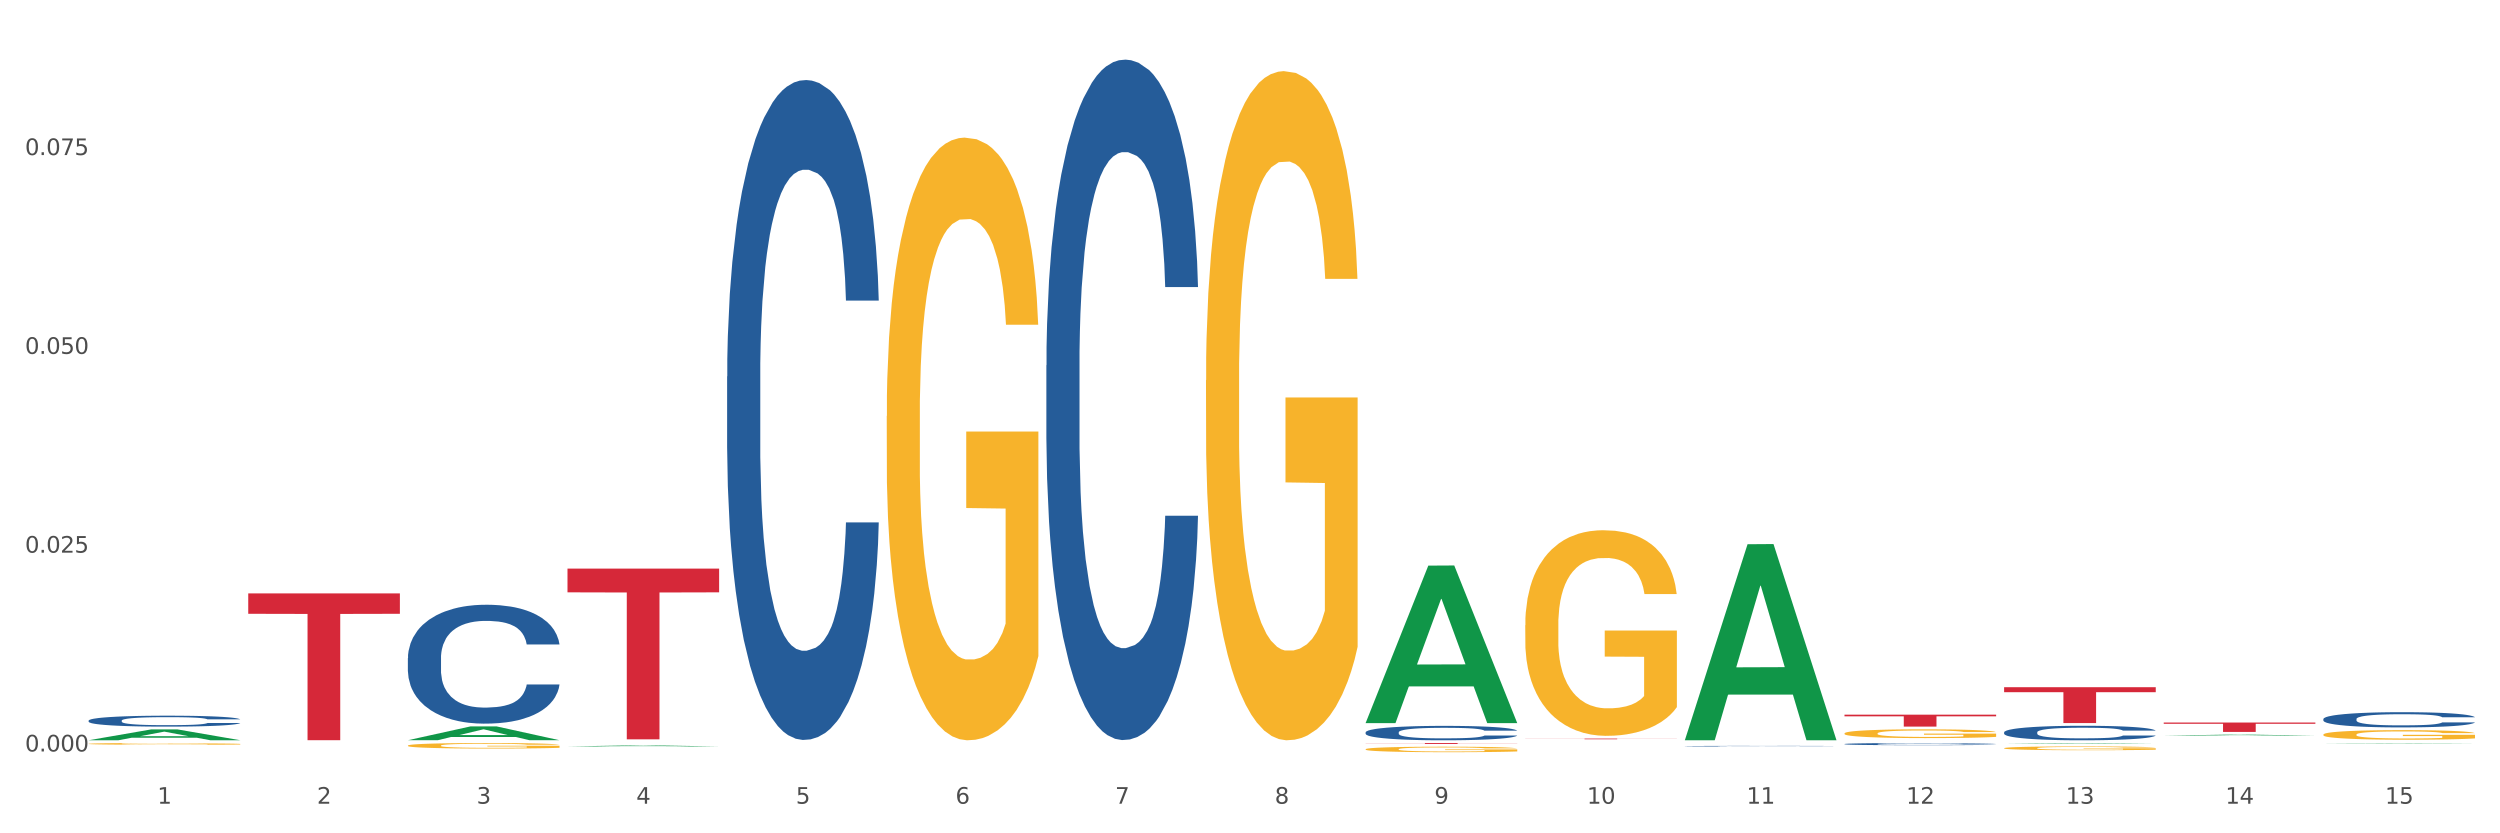 <?xml version="1.0" encoding="utf-8" standalone="no"?>
<!DOCTYPE svg PUBLIC "-//W3C//DTD SVG 1.1//EN"
  "http://www.w3.org/Graphics/SVG/1.1/DTD/svg11.dtd">
<svg xmlns:xlink="http://www.w3.org/1999/xlink" width="1080pt" height="360pt" viewBox="0 0 1080 360" xmlns="http://www.w3.org/2000/svg" version="1.1">
 <rect x="0" y="0" width="1080" height="360" fill="#333333" stroke="none"/>
 <defs>
  <style type="text/css">*{stroke-linejoin: round; stroke-linecap: butt}</style>
 </defs>
 <g id="figure_1">
  <g id="patch_1">
   <path d="M 0 360 
L 1080 360 
L 1080 0 
L 0 0 
z
" style="fill: #ffffff; stroke: #ffffff; stroke-linejoin: miter"/>
  </g>
  <g id="axes_1">
   <g id="matplotlib.axis_1">
    <g id="xtick_1">
     <g id="text_1">
      <!-- 1 -->
      <g style="fill: #4d4d4d" transform="translate(67.984 347.204) scale(0.096 -0.096)">
       <defs>
        <path id="DejaVuSans-31" d="M 794 531 
L 1825 531 
L 1825 4091 
L 703 3866 
L 703 4441 
L 1819 4666 
L 2450 4666 
L 2450 531 
L 3481 531 
L 3481 0 
L 794 0 
L 794 531 
z
" transform="scale(0.016)"/>
       </defs>
       <use xlink:href="#DejaVuSans-31"/>
      </g>
     </g>
    </g>
    <g id="xtick_2">
     <g id="text_2">
      <!-- 2 -->
      <g style="fill: #4d4d4d" transform="translate(136.942 347.204) scale(0.096 -0.096)">
       <defs>
        <path id="DejaVuSans-32" d="M 1228 531 
L 3431 531 
L 3431 0 
L 469 0 
L 469 531 
Q 828 903 1448 1529 
Q 2069 2156 2228 2338 
Q 2531 2678 2651 2914 
Q 2772 3150 2772 3378 
Q 2772 3750 2511 3984 
Q 2250 4219 1831 4219 
Q 1534 4219 1204 4116 
Q 875 4013 500 3803 
L 500 4441 
Q 881 4594 1212 4672 
Q 1544 4750 1819 4750 
Q 2544 4750 2975 4387 
Q 3406 4025 3406 3419 
Q 3406 3131 3298 2873 
Q 3191 2616 2906 2266 
Q 2828 2175 2409 1742 
Q 1991 1309 1228 531 
z
" transform="scale(0.016)"/>
       </defs>
       <use xlink:href="#DejaVuSans-32"/>
      </g>
     </g>
    </g>
    <g id="xtick_3">
     <g id="text_3">
      <!-- 3 -->
      <g style="fill: #4d4d4d" transform="translate(205.899 347.204) scale(0.096 -0.096)">
       <defs>
        <path id="DejaVuSans-33" d="M 2597 2516 
Q 3050 2419 3304 2112 
Q 3559 1806 3559 1356 
Q 3559 666 3084 287 
Q 2609 -91 1734 -91 
Q 1441 -91 1130 -33 
Q 819 25 488 141 
L 488 750 
Q 750 597 1062 519 
Q 1375 441 1716 441 
Q 2309 441 2620 675 
Q 2931 909 2931 1356 
Q 2931 1769 2642 2001 
Q 2353 2234 1838 2234 
L 1294 2234 
L 1294 2753 
L 1863 2753 
Q 2328 2753 2575 2939 
Q 2822 3125 2822 3475 
Q 2822 3834 2567 4026 
Q 2313 4219 1838 4219 
Q 1578 4219 1281 4162 
Q 984 4106 628 3988 
L 628 4550 
Q 988 4650 1302 4700 
Q 1616 4750 1894 4750 
Q 2613 4750 3031 4423 
Q 3450 4097 3450 3541 
Q 3450 3153 3228 2886 
Q 3006 2619 2597 2516 
z
" transform="scale(0.016)"/>
       </defs>
       <use xlink:href="#DejaVuSans-33"/>
      </g>
     </g>
    </g>
    <g id="xtick_4">
     <g id="text_4">
      <!-- 4 -->
      <g style="fill: #4d4d4d" transform="translate(274.857 347.204) scale(0.096 -0.096)">
       <defs>
        <path id="DejaVuSans-34" d="M 2419 4116 
L 825 1625 
L 2419 1625 
L 2419 4116 
z
M 2253 4666 
L 3047 4666 
L 3047 1625 
L 3713 1625 
L 3713 1100 
L 3047 1100 
L 3047 0 
L 2419 0 
L 2419 1100 
L 313 1100 
L 313 1709 
L 2253 4666 
z
" transform="scale(0.016)"/>
       </defs>
       <use xlink:href="#DejaVuSans-34"/>
      </g>
     </g>
    </g>
    <g id="xtick_5">
     <g id="text_5">
      <!-- 5 -->
      <g style="fill: #4d4d4d" transform="translate(343.815 347.204) scale(0.096 -0.096)">
       <defs>
        <path id="DejaVuSans-35" d="M 691 4666 
L 3169 4666 
L 3169 4134 
L 1269 4134 
L 1269 2991 
Q 1406 3038 1543 3061 
Q 1681 3084 1819 3084 
Q 2600 3084 3056 2656 
Q 3513 2228 3513 1497 
Q 3513 744 3044 326 
Q 2575 -91 1722 -91 
Q 1428 -91 1123 -41 
Q 819 9 494 109 
L 494 744 
Q 775 591 1075 516 
Q 1375 441 1709 441 
Q 2250 441 2565 725 
Q 2881 1009 2881 1497 
Q 2881 1984 2565 2268 
Q 2250 2553 1709 2553 
Q 1456 2553 1204 2497 
Q 953 2441 691 2322 
L 691 4666 
z
" transform="scale(0.016)"/>
       </defs>
       <use xlink:href="#DejaVuSans-35"/>
      </g>
     </g>
    </g>
    <g id="xtick_6">
     <g id="text_6">
      <!-- 6 -->
      <g style="fill: #4d4d4d" transform="translate(412.772 347.204) scale(0.096 -0.096)">
       <defs>
        <path id="DejaVuSans-36" d="M 2113 2584 
Q 1688 2584 1439 2293 
Q 1191 2003 1191 1497 
Q 1191 994 1439 701 
Q 1688 409 2113 409 
Q 2538 409 2786 701 
Q 3034 994 3034 1497 
Q 3034 2003 2786 2293 
Q 2538 2584 2113 2584 
z
M 3366 4563 
L 3366 3988 
Q 3128 4100 2886 4159 
Q 2644 4219 2406 4219 
Q 1781 4219 1451 3797 
Q 1122 3375 1075 2522 
Q 1259 2794 1537 2939 
Q 1816 3084 2150 3084 
Q 2853 3084 3261 2657 
Q 3669 2231 3669 1497 
Q 3669 778 3244 343 
Q 2819 -91 2113 -91 
Q 1303 -91 875 529 
Q 447 1150 447 2328 
Q 447 3434 972 4092 
Q 1497 4750 2381 4750 
Q 2619 4750 2861 4703 
Q 3103 4656 3366 4563 
z
" transform="scale(0.016)"/>
       </defs>
       <use xlink:href="#DejaVuSans-36"/>
      </g>
     </g>
    </g>
    <g id="xtick_7">
     <g id="text_7">
      <!-- 7 -->
      <g style="fill: #4d4d4d" transform="translate(481.73 347.204) scale(0.096 -0.096)">
       <defs>
        <path id="DejaVuSans-37" d="M 525 4666 
L 3525 4666 
L 3525 4397 
L 1831 0 
L 1172 0 
L 2766 4134 
L 525 4134 
L 525 4666 
z
" transform="scale(0.016)"/>
       </defs>
       <use xlink:href="#DejaVuSans-37"/>
      </g>
     </g>
    </g>
    <g id="xtick_8">
     <g id="text_8">
      <!-- 8 -->
      <g style="fill: #4d4d4d" transform="translate(550.688 347.204) scale(0.096 -0.096)">
       <defs>
        <path id="DejaVuSans-38" d="M 2034 2216 
Q 1584 2216 1326 1975 
Q 1069 1734 1069 1313 
Q 1069 891 1326 650 
Q 1584 409 2034 409 
Q 2484 409 2743 651 
Q 3003 894 3003 1313 
Q 3003 1734 2745 1975 
Q 2488 2216 2034 2216 
z
M 1403 2484 
Q 997 2584 770 2862 
Q 544 3141 544 3541 
Q 544 4100 942 4425 
Q 1341 4750 2034 4750 
Q 2731 4750 3128 4425 
Q 3525 4100 3525 3541 
Q 3525 3141 3298 2862 
Q 3072 2584 2669 2484 
Q 3125 2378 3379 2068 
Q 3634 1759 3634 1313 
Q 3634 634 3220 271 
Q 2806 -91 2034 -91 
Q 1263 -91 848 271 
Q 434 634 434 1313 
Q 434 1759 690 2068 
Q 947 2378 1403 2484 
z
M 1172 3481 
Q 1172 3119 1398 2916 
Q 1625 2713 2034 2713 
Q 2441 2713 2670 2916 
Q 2900 3119 2900 3481 
Q 2900 3844 2670 4047 
Q 2441 4250 2034 4250 
Q 1625 4250 1398 4047 
Q 1172 3844 1172 3481 
z
" transform="scale(0.016)"/>
       </defs>
       <use xlink:href="#DejaVuSans-38"/>
      </g>
     </g>
    </g>
    <g id="xtick_9">
     <g id="text_9">
      <!-- 9 -->
      <g style="fill: #4d4d4d" transform="translate(619.645 347.204) scale(0.096 -0.096)">
       <defs>
        <path id="DejaVuSans-39" d="M 703 97 
L 703 672 
Q 941 559 1184 500 
Q 1428 441 1663 441 
Q 2288 441 2617 861 
Q 2947 1281 2994 2138 
Q 2813 1869 2534 1725 
Q 2256 1581 1919 1581 
Q 1219 1581 811 2004 
Q 403 2428 403 3163 
Q 403 3881 828 4315 
Q 1253 4750 1959 4750 
Q 2769 4750 3195 4129 
Q 3622 3509 3622 2328 
Q 3622 1225 3098 567 
Q 2575 -91 1691 -91 
Q 1453 -91 1209 -44 
Q 966 3 703 97 
z
M 1959 2075 
Q 2384 2075 2632 2365 
Q 2881 2656 2881 3163 
Q 2881 3666 2632 3958 
Q 2384 4250 1959 4250 
Q 1534 4250 1286 3958 
Q 1038 3666 1038 3163 
Q 1038 2656 1286 2365 
Q 1534 2075 1959 2075 
z
" transform="scale(0.016)"/>
       </defs>
       <use xlink:href="#DejaVuSans-39"/>
      </g>
     </g>
    </g>
    <g id="xtick_10">
     <g id="text_10">
      <!-- 10 -->
      <g style="fill: #4d4d4d" transform="translate(685.549 347.204) scale(0.096 -0.096)">
       <defs>
        <path id="DejaVuSans-30" d="M 2034 4250 
Q 1547 4250 1301 3770 
Q 1056 3291 1056 2328 
Q 1056 1369 1301 889 
Q 1547 409 2034 409 
Q 2525 409 2770 889 
Q 3016 1369 3016 2328 
Q 3016 3291 2770 3770 
Q 2525 4250 2034 4250 
z
M 2034 4750 
Q 2819 4750 3233 4129 
Q 3647 3509 3647 2328 
Q 3647 1150 3233 529 
Q 2819 -91 2034 -91 
Q 1250 -91 836 529 
Q 422 1150 422 2328 
Q 422 3509 836 4129 
Q 1250 4750 2034 4750 
z
" transform="scale(0.016)"/>
       </defs>
       <use xlink:href="#DejaVuSans-31"/>
       <use xlink:href="#DejaVuSans-30" transform="translate(63.623 0)"/>
      </g>
     </g>
    </g>
    <g id="xtick_11">
     <g id="text_11">
      <!-- 11 -->
      <g style="fill: #4d4d4d" transform="translate(754.506 347.204) scale(0.096 -0.096)">
       <use xlink:href="#DejaVuSans-31"/>
       <use xlink:href="#DejaVuSans-31" transform="translate(63.623 0)"/>
      </g>
     </g>
    </g>
    <g id="xtick_12">
     <g id="text_12">
      <!-- 12 -->
      <g style="fill: #4d4d4d" transform="translate(823.464 347.204) scale(0.096 -0.096)">
       <use xlink:href="#DejaVuSans-31"/>
       <use xlink:href="#DejaVuSans-32" transform="translate(63.623 0)"/>
      </g>
     </g>
    </g>
    <g id="xtick_13">
     <g id="text_13">
      <!-- 13 -->
      <g style="fill: #4d4d4d" transform="translate(892.422 347.204) scale(0.096 -0.096)">
       <use xlink:href="#DejaVuSans-31"/>
       <use xlink:href="#DejaVuSans-33" transform="translate(63.623 0)"/>
      </g>
     </g>
    </g>
    <g id="xtick_14">
     <g id="text_14">
      <!-- 14 -->
      <g style="fill: #4d4d4d" transform="translate(961.379 347.204) scale(0.096 -0.096)">
       <use xlink:href="#DejaVuSans-31"/>
       <use xlink:href="#DejaVuSans-34" transform="translate(63.623 0)"/>
      </g>
     </g>
    </g>
    <g id="xtick_15">
     <g id="text_15">
      <!-- 15 -->
      <g style="fill: #4d4d4d" transform="translate(1030.337 347.204) scale(0.096 -0.096)">
       <use xlink:href="#DejaVuSans-31"/>
       <use xlink:href="#DejaVuSans-35" transform="translate(63.623 0)"/>
      </g>
     </g>
    </g>
    <g id="xtick_16"/>
    <g id="xtick_17"/>
    <g id="xtick_18"/>
    <g id="xtick_19"/>
    <g id="xtick_20"/>
    <g id="xtick_21"/>
    <g id="xtick_22"/>
    <g id="xtick_23"/>
    <g id="xtick_24"/>
    <g id="xtick_25"/>
    <g id="xtick_26"/>
    <g id="xtick_27"/>
    <g id="xtick_28"/>
    <g id="xtick_29"/>
   </g>
   <g id="matplotlib.axis_2">
    <g id="ytick_1">
     <g id="text_16">
      <!-- 0.000 -->
      <g style="fill: #4d4d4d" transform="translate(10.8 324.636) scale(0.096 -0.096)">
       <defs>
        <path id="DejaVuSans-2e" d="M 684 794 
L 1344 794 
L 1344 0 
L 684 0 
L 684 794 
z
" transform="scale(0.016)"/>
       </defs>
       <use xlink:href="#DejaVuSans-30"/>
       <use xlink:href="#DejaVuSans-2e" transform="translate(63.623 0)"/>
       <use xlink:href="#DejaVuSans-30" transform="translate(95.41 0)"/>
       <use xlink:href="#DejaVuSans-30" transform="translate(159.033 0)"/>
       <use xlink:href="#DejaVuSans-30" transform="translate(222.656 0)"/>
      </g>
     </g>
    </g>
    <g id="ytick_2">
     <g id="text_17">
      <!-- 0.025 -->
      <g style="fill: #4d4d4d" transform="translate(10.8 238.753) scale(0.096 -0.096)">
       <use xlink:href="#DejaVuSans-30"/>
       <use xlink:href="#DejaVuSans-2e" transform="translate(63.623 0)"/>
       <use xlink:href="#DejaVuSans-30" transform="translate(95.41 0)"/>
       <use xlink:href="#DejaVuSans-32" transform="translate(159.033 0)"/>
       <use xlink:href="#DejaVuSans-35" transform="translate(222.656 0)"/>
      </g>
     </g>
    </g>
    <g id="ytick_3">
     <g id="text_18">
      <!-- 0.050 -->
      <g style="fill: #4d4d4d" transform="translate(10.8 152.871) scale(0.096 -0.096)">
       <use xlink:href="#DejaVuSans-30"/>
       <use xlink:href="#DejaVuSans-2e" transform="translate(63.623 0)"/>
       <use xlink:href="#DejaVuSans-30" transform="translate(95.41 0)"/>
       <use xlink:href="#DejaVuSans-35" transform="translate(159.033 0)"/>
       <use xlink:href="#DejaVuSans-30" transform="translate(222.656 0)"/>
      </g>
     </g>
    </g>
    <g id="ytick_4">
     <g id="text_19">
      <!-- 0.075 -->
      <g style="fill: #4d4d4d" transform="translate(10.8 66.989) scale(0.096 -0.096)">
       <use xlink:href="#DejaVuSans-30"/>
       <use xlink:href="#DejaVuSans-2e" transform="translate(63.623 0)"/>
       <use xlink:href="#DejaVuSans-30" transform="translate(95.41 0)"/>
       <use xlink:href="#DejaVuSans-37" transform="translate(159.033 0)"/>
       <use xlink:href="#DejaVuSans-35" transform="translate(222.656 0)"/>
      </g>
     </g>
    </g>
    <g id="ytick_5"/>
    <g id="ytick_6"/>
    <g id="ytick_7"/>
    <g id="ytick_8"/>
   </g>
   <g id="PolyCollection_1">
    <path d="M 38.283 319.777 
L 38.351 319.772 
L 65.365 315.091 
L 76.576 315.087 
L 103.793 319.785 
L 90.826 319.785 
L 84.95 318.691 
L 57.058 318.691 
L 56.855 318.709 
L 51.182 319.785 
L 38.283 319.785 
L 38.283 319.777 
L 60.57 318.038 
L 81.438 318.034 
L 71.105 316.088 
L 70.97 316.08 
L 70.835 316.093 
L 60.502 318.034 
L 60.57 318.038 
L 38.283 319.777 
z
" clip-path="url(#pc151fb50c7)" style="fill: #109648"/>
    <path d="M 176.198 319.768 
L 176.266 319.762 
L 203.28 313.802 
L 214.491 313.796 
L 241.708 319.779 
L 228.741 319.779 
L 222.866 318.386 
L 194.973 318.386 
L 194.771 318.408 
L 189.098 319.779 
L 176.198 319.779 
L 176.198 319.768 
L 198.485 317.554 
L 219.354 317.549 
L 209.021 315.071 
L 208.886 315.06 
L 208.751 315.077 
L 198.418 317.549 
L 198.485 317.554 
L 176.198 319.768 
z
" clip-path="url(#pc151fb50c7)" style="fill: #109648"/>
    <path d="M 245.156 322.466 
L 245.224 322.466 
L 272.238 322.015 
L 283.449 322.015 
L 310.666 322.467 
L 297.699 322.467 
L 291.823 322.362 
L 263.931 322.362 
L 263.728 322.363 
L 258.055 322.467 
L 245.156 322.467 
L 245.156 322.466 
L 267.443 322.299 
L 288.311 322.298 
L 277.978 322.111 
L 277.843 322.11 
L 277.708 322.111 
L 267.375 322.298 
L 267.443 322.299 
L 245.156 322.466 
z
" clip-path="url(#pc151fb50c7)" style="fill: #109648"/>
    <path d="M 589.944 312.265 
L 590.012 312.201 
L 617.026 244.347 
L 628.237 244.283 
L 655.454 312.393 
L 642.487 312.393 
L 636.612 296.533 
L 608.719 296.533 
L 608.517 296.789 
L 602.844 312.393 
L 589.944 312.393 
L 589.944 312.265 
L 612.231 287.068 
L 633.1 287.004 
L 622.767 258.801 
L 622.632 258.673 
L 622.497 258.865 
L 612.164 287.004 
L 612.231 287.068 
L 589.944 312.265 
z
" clip-path="url(#pc151fb50c7)" style="fill: #109648"/>
    <path d="M 658.902 319.067 
L 724.412 319.067 
L 724.412 319.109 
L 698.642 319.109 
L 698.642 319.366 
L 684.516 319.366 
L 684.516 319.109 
L 658.902 319.109 
L 658.902 319.067 
L 658.902 319.067 
z
" clip-path="url(#pc151fb50c7)" style="fill: #d62839"/>
    <path d="M 589.944 320.989 
L 655.454 320.989 
L 655.454 321.044 
L 629.685 321.045 
L 629.685 321.391 
L 615.558 321.391 
L 615.558 321.045 
L 589.944 321.044 
L 589.944 320.989 
L 589.944 320.989 
z
" clip-path="url(#pc151fb50c7)" style="fill: #d62839"/>
    <path d="M 245.156 245.638 
L 310.666 245.638 
L 310.666 255.888 
L 284.897 255.957 
L 284.897 319.394 
L 270.77 319.394 
L 270.77 255.957 
L 245.156 255.888 
L 245.156 245.707 
L 245.156 245.638 
z
" clip-path="url(#pc151fb50c7)" style="fill: #d62839"/>
    <path d="M 107.241 256.344 
L 172.75 256.344 
L 172.75 265.158 
L 146.981 265.218 
L 146.981 319.768 
L 132.855 319.768 
L 132.855 265.218 
L 107.241 265.158 
L 107.241 256.404 
L 107.241 256.344 
z
" clip-path="url(#pc151fb50c7)" style="fill: #d62839"/>
    <path d="M 796.817 308.75 
L 862.327 308.75 
L 862.327 309.463 
L 836.558 309.468 
L 836.558 313.885 
L 822.431 313.885 
L 822.431 309.468 
L 796.817 309.463 
L 796.817 308.754 
L 796.817 308.75 
z
" clip-path="url(#pc151fb50c7)" style="fill: #d62839"/>
    <path d="M 865.775 296.869 
L 931.285 296.869 
L 931.285 299.021 
L 905.515 299.035 
L 905.515 312.352 
L 891.389 312.352 
L 891.389 299.035 
L 865.775 299.021 
L 865.775 296.884 
L 865.775 296.869 
z
" clip-path="url(#pc151fb50c7)" style="fill: #d62839"/>
    <path d="M 865.775 321.271 
L 865.842 321.27 
L 892.857 320.989 
L 904.068 320.989 
L 931.285 321.271 
L 918.318 321.271 
L 912.442 321.205 
L 884.55 321.205 
L 884.347 321.206 
L 878.674 321.271 
L 865.775 321.271 
L 865.775 321.271 
L 888.062 321.166 
L 908.93 321.166 
L 898.597 321.049 
L 898.462 321.048 
L 898.327 321.049 
L 887.994 321.166 
L 888.062 321.166 
L 865.775 321.271 
z
" clip-path="url(#pc151fb50c7)" style="fill: #109648"/>
    <path d="M 727.86 319.648 
L 727.927 319.569 
L 754.941 235.107 
L 766.152 235.028 
L 793.369 319.808 
L 780.402 319.808 
L 774.527 300.065 
L 746.635 300.065 
L 746.432 300.384 
L 740.759 319.808 
L 727.86 319.808 
L 727.86 319.648 
L 750.146 288.284 
L 771.015 288.204 
L 760.682 253.098 
L 760.547 252.939 
L 760.412 253.178 
L 750.079 288.204 
L 750.146 288.284 
L 727.86 319.648 
z
" clip-path="url(#pc151fb50c7)" style="fill: #109648"/>
    <path d="M 934.733 312.129 
L 1000.242 312.129 
L 1000.242 312.693 
L 974.473 312.696 
L 974.473 316.183 
L 960.347 316.183 
L 960.347 312.696 
L 934.733 312.693 
L 934.733 312.133 
L 934.733 312.129 
z
" clip-path="url(#pc151fb50c7)" style="fill: #d62839"/>
    <path d="M 1003.69 321.172 
L 1003.758 321.172 
L 1030.772 320.989 
L 1041.983 320.989 
L 1069.2 321.173 
L 1056.233 321.173 
L 1050.357 321.13 
L 1022.465 321.13 
L 1022.263 321.13 
L 1016.59 321.173 
L 1003.69 321.173 
L 1003.69 321.172 
L 1025.977 321.104 
L 1046.846 321.104 
L 1036.513 321.028 
L 1036.378 321.027 
L 1036.243 321.028 
L 1025.91 321.104 
L 1025.977 321.104 
L 1003.69 321.172 
z
" clip-path="url(#pc151fb50c7)" style="fill: #109648"/>
    <path d="M 865.775 323.213 
L 865.852 323.212 
L 865.852 323.157 
L 866.007 323.111 
L 866.78 322.998 
L 867.941 322.905 
L 868.791 322.855 
L 869.642 322.814 
L 870.648 322.774 
L 871.885 322.732 
L 874.128 322.67 
L 875.52 322.639 
L 877.222 322.605 
L 880.315 322.557 
L 882.558 322.53 
L 884.879 322.508 
L 888.669 322.481 
L 891.144 322.469 
L 893.773 322.46 
L 896.944 322.454 
L 899.342 322.452 
L 904.601 322.457 
L 909.087 322.47 
L 911.253 322.481 
L 914.037 322.499 
L 915.507 322.511 
L 917.904 322.535 
L 920.379 322.566 
L 922.081 322.593 
L 924.633 322.645 
L 926.567 322.696 
L 928.346 322.759 
L 929.274 322.802 
L 929.97 322.843 
L 930.589 322.89 
L 931.207 322.963 
L 917.286 322.963 
L 916.744 322.911 
L 915.893 322.861 
L 914.656 322.813 
L 913.573 322.783 
L 911.717 322.745 
L 910.015 322.721 
L 908.236 322.703 
L 906.071 322.688 
L 904.369 322.681 
L 901.972 322.675 
L 897.254 322.676 
L 894.083 322.688 
L 891.917 322.703 
L 890.525 322.717 
L 889.287 322.732 
L 887.895 322.753 
L 886.271 322.784 
L 885.111 322.813 
L 883.951 322.849 
L 883.022 322.885 
L 882.172 322.927 
L 881.476 322.972 
L 880.934 323.019 
L 880.47 323.076 
L 880.083 323.171 
L 880.083 323.377 
L 880.238 323.424 
L 880.625 323.485 
L 881.089 323.532 
L 881.862 323.587 
L 882.558 323.625 
L 883.873 323.679 
L 885.343 323.724 
L 886.503 323.753 
L 887.663 323.777 
L 889.674 323.81 
L 891.917 323.837 
L 893.851 323.854 
L 896.48 323.869 
L 898.259 323.875 
L 899.806 323.878 
L 903.596 323.878 
L 906.303 323.873 
L 909.319 323.863 
L 911.639 323.849 
L 913.573 323.833 
L 915.739 323.806 
L 917.131 323.78 
L 917.131 323.466 
L 900.115 323.464 
L 900.115 323.255 
L 931.285 323.255 
L 931.285 323.869 
L 929.97 323.9 
L 928.5 323.929 
L 926.953 323.954 
L 924.633 323.986 
L 921.849 324.016 
L 919.374 324.037 
L 916.744 324.055 
L 913.65 324.072 
L 909.629 324.087 
L 907.154 324.093 
L 904.06 324.097 
L 900.425 324.099 
L 897.254 324.096 
L 894.16 324.088 
L 890.911 324.075 
L 887.74 324.055 
L 885.343 324.036 
L 882.945 324.012 
L 880.393 323.98 
L 878.382 323.95 
L 876.835 323.923 
L 875.133 323.888 
L 873.277 323.843 
L 871.885 323.803 
L 870.648 323.76 
L 869.333 323.706 
L 868.405 323.66 
L 867.476 323.601 
L 866.935 323.557 
L 866.316 323.49 
L 865.852 323.395 
L 865.775 323.213 
z
" clip-path="url(#pc151fb50c7)" style="fill: #f7b32b"/>
    <path d="M 176.198 322.094 
L 176.276 322.092 
L 176.276 322.013 
L 176.43 321.946 
L 177.204 321.782 
L 178.364 321.646 
L 179.215 321.574 
L 180.065 321.515 
L 181.071 321.456 
L 182.308 321.395 
L 184.551 321.305 
L 185.944 321.259 
L 187.645 321.211 
L 190.739 321.141 
L 192.982 321.102 
L 195.302 321.069 
L 199.092 321.03 
L 201.567 321.013 
L 204.197 320.999 
L 207.368 320.991 
L 209.765 320.989 
L 215.025 320.995 
L 219.511 321.015 
L 221.676 321.03 
L 224.461 321.056 
L 225.93 321.074 
L 228.328 321.109 
L 230.803 321.155 
L 232.504 321.194 
L 235.057 321.268 
L 236.99 321.343 
L 238.769 321.434 
L 239.697 321.498 
L 240.393 321.557 
L 241.012 321.624 
L 241.631 321.732 
L 227.709 321.732 
L 227.168 321.655 
L 226.317 321.583 
L 225.079 321.513 
L 223.996 321.469 
L 222.14 321.415 
L 220.439 321.38 
L 218.66 321.353 
L 216.494 321.332 
L 214.793 321.321 
L 212.395 321.312 
L 207.677 321.314 
L 204.506 321.332 
L 202.34 321.353 
L 200.948 321.373 
L 199.711 321.395 
L 198.319 321.426 
L 196.694 321.471 
L 195.534 321.513 
L 194.374 321.565 
L 193.446 321.618 
L 192.595 321.679 
L 191.899 321.745 
L 191.358 321.812 
L 190.894 321.895 
L 190.507 322.033 
L 190.507 322.332 
L 190.662 322.4 
L 191.048 322.49 
L 191.512 322.558 
L 192.286 322.638 
L 192.982 322.693 
L 194.297 322.772 
L 195.766 322.837 
L 196.926 322.879 
L 198.086 322.914 
L 200.097 322.962 
L 202.34 323.001 
L 204.274 323.025 
L 206.904 323.047 
L 208.683 323.056 
L 210.229 323.06 
L 214.019 323.06 
L 216.726 323.054 
L 219.743 323.038 
L 222.063 323.019 
L 223.996 322.995 
L 226.162 322.955 
L 227.554 322.918 
L 227.554 322.461 
L 210.539 322.459 
L 210.539 322.155 
L 241.708 322.155 
L 241.708 323.047 
L 240.393 323.093 
L 238.924 323.134 
L 237.377 323.172 
L 235.057 323.218 
L 232.272 323.261 
L 229.797 323.292 
L 227.168 323.318 
L 224.074 323.342 
L 220.052 323.364 
L 217.577 323.373 
L 214.483 323.379 
L 210.848 323.381 
L 207.677 323.377 
L 204.583 323.366 
L 201.335 323.346 
L 198.164 323.318 
L 195.766 323.29 
L 193.369 323.255 
L 190.816 323.209 
L 188.805 323.165 
L 187.258 323.126 
L 185.557 323.075 
L 183.701 323.01 
L 182.308 322.951 
L 181.071 322.89 
L 179.756 322.811 
L 178.828 322.743 
L 177.9 322.658 
L 177.358 322.595 
L 176.74 322.496 
L 176.276 322.359 
L 176.198 322.094 
z
" clip-path="url(#pc151fb50c7)" style="fill: #f7b32b"/>
    <path d="M 796.817 321.414 
L 796.895 321.413 
L 796.895 321.389 
L 797.127 321.356 
L 797.979 321.295 
L 799.063 321.25 
L 800.921 321.196 
L 801.928 321.174 
L 803.244 321.148 
L 805.955 321.108 
L 809.052 321.073 
L 811.22 321.054 
L 812.846 321.042 
L 816.486 321.02 
L 818.576 321.011 
L 820.745 321.003 
L 822.603 320.998 
L 825.7 320.992 
L 828.178 320.989 
L 831.043 320.989 
L 833.444 320.989 
L 836.619 320.993 
L 841.265 321.003 
L 843.046 321.009 
L 845.446 321.02 
L 847.924 321.033 
L 849.937 321.047 
L 852.261 321.067 
L 854.661 321.093 
L 856.984 321.126 
L 858.61 321.156 
L 859.927 321.188 
L 861.088 321.227 
L 861.94 321.27 
L 862.327 321.305 
L 848.156 321.305 
L 847.769 321.273 
L 846.995 321.238 
L 846.221 321.215 
L 845.369 321.196 
L 844.052 321.174 
L 842.891 321.161 
L 840.955 321.144 
L 839.174 321.134 
L 837.703 321.128 
L 835.922 321.123 
L 832.127 321.117 
L 829.417 321.117 
L 827.714 321.119 
L 825.623 321.123 
L 823.842 321.129 
L 821.751 321.14 
L 820.125 321.151 
L 818.499 321.166 
L 817.57 321.176 
L 816.176 321.195 
L 815.247 321.211 
L 814.008 321.238 
L 813.311 321.257 
L 812.072 321.306 
L 811.53 321.342 
L 811.298 321.367 
L 811.143 321.395 
L 811.143 321.53 
L 811.607 321.59 
L 811.994 321.616 
L 812.614 321.646 
L 813.775 321.684 
L 815.479 321.721 
L 817.26 321.748 
L 818.731 321.764 
L 820.125 321.776 
L 821.519 321.786 
L 823.222 321.794 
L 824.616 321.8 
L 826.707 321.805 
L 829.185 321.807 
L 831.121 321.807 
L 835.07 321.803 
L 836.851 321.799 
L 838.555 321.793 
L 840.413 321.783 
L 841.884 321.773 
L 842.736 321.765 
L 844.13 321.749 
L 845.214 321.731 
L 846.143 321.711 
L 846.763 321.694 
L 847.46 321.668 
L 848.002 321.639 
L 848.156 321.623 
L 862.327 321.623 
L 862.017 321.654 
L 861.475 321.685 
L 860.391 321.725 
L 859.539 321.749 
L 858.223 321.777 
L 856.829 321.801 
L 854.893 321.828 
L 853.112 321.848 
L 851.254 321.865 
L 849.241 321.881 
L 845.601 321.902 
L 844.285 321.909 
L 841.497 321.919 
L 839.329 321.925 
L 836.154 321.931 
L 832.902 321.934 
L 829.495 321.935 
L 826.475 321.934 
L 823.145 321.928 
L 821.054 321.923 
L 818.731 321.915 
L 816.021 321.903 
L 813.466 321.889 
L 811.065 321.871 
L 808.82 321.851 
L 806.729 321.829 
L 804.019 321.792 
L 802.005 321.755 
L 800.534 321.722 
L 799.527 321.693 
L 798.521 321.657 
L 797.979 321.632 
L 797.127 321.571 
L 796.817 321.515 
L 796.817 321.414 
z
" clip-path="url(#pc151fb50c7)" style="fill: #255c99"/>
    <path d="M 865.775 316.352 
L 865.852 316.346 
L 865.852 316.186 
L 866.085 315.968 
L 866.936 315.567 
L 868.021 315.263 
L 869.879 314.908 
L 870.886 314.759 
L 872.202 314.593 
L 874.912 314.323 
L 878.01 314.094 
L 880.178 313.968 
L 881.804 313.888 
L 885.443 313.745 
L 887.534 313.681 
L 889.702 313.63 
L 891.561 313.596 
L 894.658 313.555 
L 897.136 313.538 
L 900.001 313.532 
L 902.402 313.538 
L 905.576 313.561 
L 910.222 313.63 
L 912.003 313.67 
L 914.404 313.739 
L 916.882 313.83 
L 918.895 313.922 
L 921.218 314.054 
L 923.619 314.226 
L 925.942 314.444 
L 927.568 314.644 
L 928.884 314.856 
L 930.046 315.114 
L 930.898 315.395 
L 931.285 315.63 
L 917.114 315.63 
L 916.727 315.418 
L 915.953 315.189 
L 915.178 315.034 
L 914.326 314.908 
L 913.01 314.765 
L 911.849 314.673 
L 909.913 314.564 
L 908.132 314.495 
L 906.66 314.455 
L 904.879 314.421 
L 901.085 314.386 
L 898.375 314.386 
L 896.671 314.398 
L 894.581 314.426 
L 892.8 314.467 
L 890.709 314.535 
L 889.083 314.61 
L 887.457 314.707 
L 886.527 314.776 
L 885.134 314.902 
L 884.204 315.005 
L 882.965 315.183 
L 882.269 315.309 
L 881.03 315.636 
L 880.488 315.876 
L 880.255 316.043 
L 880.1 316.226 
L 880.1 317.12 
L 880.565 317.521 
L 880.952 317.693 
L 881.572 317.888 
L 882.733 318.14 
L 884.437 318.386 
L 886.218 318.564 
L 887.689 318.673 
L 889.083 318.753 
L 890.477 318.816 
L 892.18 318.873 
L 893.574 318.908 
L 895.665 318.942 
L 898.143 318.959 
L 900.078 318.959 
L 904.028 318.931 
L 905.809 318.902 
L 907.512 318.862 
L 909.371 318.799 
L 910.842 318.73 
L 911.694 318.679 
L 913.088 318.57 
L 914.172 318.455 
L 915.101 318.323 
L 915.72 318.209 
L 916.417 318.037 
L 916.959 317.842 
L 917.114 317.739 
L 931.285 317.739 
L 930.975 317.945 
L 930.433 318.146 
L 929.349 318.415 
L 928.497 318.57 
L 927.181 318.759 
L 925.787 318.919 
L 923.851 319.097 
L 922.07 319.229 
L 920.212 319.343 
L 918.198 319.447 
L 914.559 319.59 
L 913.242 319.63 
L 910.455 319.699 
L 908.287 319.739 
L 905.112 319.779 
L 901.859 319.802 
L 898.452 319.808 
L 895.432 319.796 
L 892.103 319.762 
L 890.012 319.727 
L 887.689 319.676 
L 884.979 319.596 
L 882.423 319.498 
L 880.023 319.384 
L 877.777 319.252 
L 875.687 319.103 
L 872.976 318.856 
L 870.963 318.616 
L 869.492 318.392 
L 868.485 318.203 
L 867.478 317.962 
L 866.936 317.796 
L 866.085 317.395 
L 865.775 317.022 
L 865.775 316.352 
z
" clip-path="url(#pc151fb50c7)" style="fill: #255c99"/>
    <path d="M 1003.69 310.617 
L 1003.768 310.611 
L 1003.768 310.443 
L 1004 310.214 
L 1004.852 309.793 
L 1005.936 309.475 
L 1007.794 309.102 
L 1008.801 308.946 
L 1010.117 308.772 
L 1012.828 308.489 
L 1015.925 308.249 
L 1018.093 308.117 
L 1019.719 308.032 
L 1023.359 307.882 
L 1025.449 307.816 
L 1027.618 307.762 
L 1029.476 307.726 
L 1032.573 307.684 
L 1035.051 307.666 
L 1037.916 307.66 
L 1040.317 307.666 
L 1043.492 307.69 
L 1048.138 307.762 
L 1049.919 307.804 
L 1052.319 307.876 
L 1054.797 307.972 
L 1056.81 308.068 
L 1059.133 308.207 
L 1061.534 308.387 
L 1063.857 308.615 
L 1065.483 308.826 
L 1066.8 309.048 
L 1067.961 309.319 
L 1068.813 309.613 
L 1069.2 309.86 
L 1055.029 309.86 
L 1054.642 309.637 
L 1053.868 309.397 
L 1053.094 309.234 
L 1052.242 309.102 
L 1050.925 308.952 
L 1049.764 308.856 
L 1047.828 308.742 
L 1046.047 308.67 
L 1044.576 308.627 
L 1042.795 308.591 
L 1039 308.555 
L 1036.29 308.555 
L 1034.587 308.567 
L 1032.496 308.597 
L 1030.715 308.639 
L 1028.624 308.712 
L 1026.998 308.79 
L 1025.372 308.892 
L 1024.443 308.964 
L 1023.049 309.096 
L 1022.12 309.204 
L 1020.881 309.391 
L 1020.184 309.523 
L 1018.945 309.866 
L 1018.403 310.118 
L 1018.171 310.292 
L 1018.016 310.485 
L 1018.016 311.422 
L 1018.48 311.843 
L 1018.867 312.023 
L 1019.487 312.228 
L 1020.648 312.492 
L 1022.352 312.751 
L 1024.133 312.937 
L 1025.604 313.051 
L 1026.998 313.135 
L 1028.392 313.201 
L 1030.095 313.261 
L 1031.489 313.298 
L 1033.58 313.334 
L 1036.058 313.352 
L 1037.994 313.352 
L 1041.943 313.322 
L 1043.724 313.292 
L 1045.428 313.249 
L 1047.286 313.183 
L 1048.757 313.111 
L 1049.609 313.057 
L 1051.003 312.943 
L 1052.087 312.823 
L 1053.016 312.684 
L 1053.636 312.564 
L 1054.333 312.384 
L 1054.875 312.18 
L 1055.029 312.071 
L 1069.2 312.071 
L 1068.89 312.288 
L 1068.348 312.498 
L 1067.264 312.781 
L 1066.412 312.943 
L 1065.096 313.141 
L 1063.702 313.31 
L 1061.766 313.496 
L 1059.985 313.634 
L 1058.127 313.754 
L 1056.114 313.863 
L 1052.474 314.013 
L 1051.158 314.055 
L 1048.37 314.127 
L 1046.202 314.169 
L 1043.027 314.211 
L 1039.775 314.235 
L 1036.368 314.241 
L 1033.348 314.229 
L 1030.018 314.193 
L 1027.927 314.157 
L 1025.604 314.103 
L 1022.894 314.019 
L 1020.339 313.917 
L 1017.938 313.796 
L 1015.693 313.658 
L 1013.602 313.502 
L 1010.892 313.243 
L 1008.878 312.991 
L 1007.407 312.757 
L 1006.4 312.558 
L 1005.394 312.306 
L 1004.852 312.132 
L 1004 311.711 
L 1003.69 311.32 
L 1003.69 310.617 
z
" clip-path="url(#pc151fb50c7)" style="fill: #255c99"/>
    <path d="M 38.283 321.332 
L 38.36 321.332 
L 38.36 321.307 
L 38.515 321.286 
L 39.288 321.235 
L 40.449 321.193 
L 41.299 321.171 
L 42.15 321.152 
L 43.156 321.134 
L 44.393 321.115 
L 46.636 321.087 
L 48.028 321.073 
L 49.73 321.058 
L 52.824 321.036 
L 55.066 321.024 
L 57.387 321.014 
L 61.177 321.001 
L 63.652 320.996 
L 66.281 320.992 
L 69.452 320.989 
L 71.85 320.989 
L 77.109 320.991 
L 81.595 320.997 
L 83.761 321.001 
L 86.545 321.01 
L 88.015 321.015 
L 90.412 321.026 
L 92.887 321.04 
L 94.589 321.052 
L 97.141 321.075 
L 99.075 321.099 
L 100.854 321.127 
L 101.782 321.147 
L 102.478 321.165 
L 103.097 321.186 
L 103.715 321.22 
L 89.794 321.22 
L 89.252 321.196 
L 88.401 321.173 
L 87.164 321.152 
L 86.081 321.138 
L 84.225 321.121 
L 82.523 321.11 
L 80.744 321.102 
L 78.579 321.095 
L 76.877 321.092 
L 74.48 321.089 
L 69.762 321.09 
L 66.591 321.095 
L 64.425 321.102 
L 63.033 321.108 
L 61.795 321.115 
L 60.403 321.124 
L 58.779 321.139 
L 57.619 321.152 
L 56.459 321.168 
L 55.531 321.184 
L 54.68 321.203 
L 53.984 321.224 
L 53.442 321.245 
L 52.978 321.27 
L 52.592 321.313 
L 52.592 321.406 
L 52.746 321.427 
L 53.133 321.455 
L 53.597 321.476 
L 54.37 321.502 
L 55.066 321.519 
L 56.381 321.543 
L 57.851 321.563 
L 59.011 321.576 
L 60.171 321.587 
L 62.182 321.602 
L 64.425 321.614 
L 66.359 321.622 
L 68.988 321.629 
L 70.767 321.631 
L 72.314 321.633 
L 76.104 321.633 
L 78.811 321.631 
L 81.827 321.626 
L 84.148 321.62 
L 86.081 321.612 
L 88.247 321.6 
L 89.639 321.589 
L 89.639 321.446 
L 72.623 321.446 
L 72.623 321.351 
L 103.793 321.351 
L 103.793 321.629 
L 102.478 321.643 
L 101.008 321.656 
L 99.462 321.667 
L 97.141 321.682 
L 94.357 321.695 
L 91.882 321.705 
L 89.252 321.713 
L 86.159 321.72 
L 82.137 321.727 
L 79.662 321.73 
L 76.568 321.732 
L 72.933 321.733 
L 69.762 321.731 
L 66.668 321.728 
L 63.42 321.722 
L 60.248 321.713 
L 57.851 321.704 
L 55.453 321.693 
L 52.901 321.679 
L 50.89 321.665 
L 49.343 321.653 
L 47.642 321.637 
L 45.785 321.617 
L 44.393 321.599 
L 43.156 321.58 
L 41.841 321.555 
L 40.913 321.534 
L 39.985 321.508 
L 39.443 321.488 
L 38.824 321.457 
L 38.36 321.415 
L 38.283 321.332 
z
" clip-path="url(#pc151fb50c7)" style="fill: #f7b32b"/>
    <path d="M 589.944 323.671 
L 590.022 323.668 
L 590.022 323.59 
L 590.176 323.523 
L 590.95 323.36 
L 592.11 323.226 
L 592.961 323.154 
L 593.811 323.095 
L 594.817 323.037 
L 596.054 322.976 
L 598.297 322.887 
L 599.69 322.841 
L 601.391 322.794 
L 604.485 322.724 
L 606.728 322.685 
L 609.048 322.652 
L 612.838 322.613 
L 615.313 322.596 
L 617.943 322.583 
L 621.114 322.574 
L 623.511 322.572 
L 628.771 322.579 
L 633.257 322.598 
L 635.422 322.613 
L 638.206 322.639 
L 639.676 322.657 
L 642.074 322.691 
L 644.549 322.737 
L 646.25 322.776 
L 648.803 322.85 
L 650.736 322.924 
L 652.515 323.015 
L 653.443 323.078 
L 654.139 323.137 
L 654.758 323.204 
L 655.377 323.31 
L 641.455 323.31 
L 640.914 323.234 
L 640.063 323.163 
L 638.825 323.093 
L 637.742 323.05 
L 635.886 322.995 
L 634.185 322.961 
L 632.406 322.935 
L 630.24 322.913 
L 628.539 322.902 
L 626.141 322.893 
L 621.423 322.896 
L 618.252 322.913 
L 616.086 322.935 
L 614.694 322.954 
L 613.457 322.976 
L 612.064 323.006 
L 610.44 323.052 
L 609.28 323.093 
L 608.12 323.145 
L 607.192 323.197 
L 606.341 323.258 
L 605.645 323.323 
L 605.104 323.391 
L 604.639 323.473 
L 604.253 323.61 
L 604.253 323.907 
L 604.407 323.975 
L 604.794 324.064 
L 605.258 324.131 
L 606.032 324.211 
L 606.728 324.266 
L 608.043 324.344 
L 609.512 324.409 
L 610.672 324.45 
L 611.832 324.485 
L 613.843 324.533 
L 616.086 324.572 
L 618.02 324.596 
L 620.65 324.617 
L 622.428 324.626 
L 623.975 324.63 
L 627.765 324.63 
L 630.472 324.624 
L 633.489 324.609 
L 635.809 324.589 
L 637.742 324.565 
L 639.908 324.526 
L 641.3 324.489 
L 641.3 324.035 
L 624.285 324.033 
L 624.285 323.731 
L 655.454 323.731 
L 655.454 324.617 
L 654.139 324.663 
L 652.67 324.704 
L 651.123 324.741 
L 648.803 324.787 
L 646.018 324.83 
L 643.543 324.86 
L 640.914 324.887 
L 637.82 324.91 
L 633.798 324.932 
L 631.323 324.941 
L 628.229 324.947 
L 624.594 324.95 
L 621.423 324.945 
L 618.329 324.934 
L 615.081 324.915 
L 611.91 324.887 
L 609.512 324.858 
L 607.114 324.824 
L 604.562 324.778 
L 602.551 324.735 
L 601.004 324.695 
L 599.303 324.646 
L 597.447 324.58 
L 596.054 324.522 
L 594.817 324.461 
L 593.502 324.383 
L 592.574 324.316 
L 591.646 324.231 
L 591.104 324.168 
L 590.486 324.07 
L 590.022 323.933 
L 589.944 323.671 
z
" clip-path="url(#pc151fb50c7)" style="fill: #f7b32b"/>
    <path d="M 520.987 164.308 
L 521.064 164.044 
L 521.064 154.539 
L 521.219 146.355 
L 521.992 126.555 
L 523.152 110.186 
L 524.003 101.474 
L 524.854 94.346 
L 525.859 87.218 
L 527.097 79.825 
L 529.34 69.001 
L 530.732 63.457 
L 532.433 57.649 
L 535.527 49.201 
L 537.77 44.448 
L 540.09 40.488 
L 543.88 35.736 
L 546.355 33.624 
L 548.985 32.04 
L 552.156 30.984 
L 554.554 30.72 
L 559.813 31.512 
L 564.299 33.888 
L 566.464 35.736 
L 569.249 38.904 
L 570.718 41.016 
L 573.116 45.24 
L 575.591 50.785 
L 577.293 55.537 
L 579.845 64.513 
L 581.778 73.489 
L 583.557 84.577 
L 584.485 92.234 
L 585.182 99.362 
L 585.8 107.546 
L 586.419 120.482 
L 572.497 120.482 
L 571.956 111.242 
L 571.105 102.53 
L 569.868 94.082 
L 568.785 88.802 
L 566.929 82.201 
L 565.227 77.977 
L 563.448 74.809 
L 561.282 72.169 
L 559.581 70.849 
L 557.183 69.793 
L 552.465 70.057 
L 549.294 72.169 
L 547.129 74.809 
L 545.736 77.185 
L 544.499 79.825 
L 543.107 83.521 
L 541.483 89.066 
L 540.322 94.082 
L 539.162 100.418 
L 538.234 106.754 
L 537.383 114.146 
L 536.687 122.066 
L 536.146 130.251 
L 535.682 140.283 
L 535.295 156.915 
L 535.295 193.084 
L 535.45 201.269 
L 535.837 212.093 
L 536.301 220.277 
L 537.074 230.045 
L 537.77 236.645 
L 539.085 246.15 
L 540.554 254.07 
L 541.715 259.086 
L 542.875 263.31 
L 544.886 269.118 
L 547.129 273.87 
L 549.062 276.774 
L 551.692 279.415 
L 553.471 280.471 
L 555.018 280.999 
L 558.807 280.999 
L 561.515 280.207 
L 564.531 278.359 
L 566.851 275.982 
L 568.785 273.078 
L 570.95 268.326 
L 572.343 263.838 
L 572.343 208.661 
L 555.327 208.397 
L 555.327 171.7 
L 586.496 171.7 
L 586.496 279.415 
L 585.182 284.959 
L 583.712 289.975 
L 582.165 294.463 
L 579.845 300.007 
L 577.061 305.287 
L 574.586 308.983 
L 571.956 312.151 
L 568.862 315.055 
L 564.84 317.696 
L 562.365 318.752 
L 559.272 319.544 
L 555.636 319.808 
L 552.465 319.28 
L 549.372 317.96 
L 546.123 315.583 
L 542.952 312.151 
L 540.554 308.719 
L 538.157 304.495 
L 535.604 298.951 
L 533.594 293.671 
L 532.047 288.919 
L 530.345 282.847 
L 528.489 274.926 
L 527.097 267.798 
L 525.859 260.406 
L 524.544 250.902 
L 523.616 242.718 
L 522.688 232.421 
L 522.147 224.765 
L 521.528 212.885 
L 521.064 196.252 
L 520.987 164.308 
z
" clip-path="url(#pc151fb50c7)" style="fill: #f7b32b"/>
    <path d="M 383.071 179.756 
L 383.149 179.518 
L 383.149 170.958 
L 383.303 163.587 
L 384.077 145.753 
L 385.237 131.011 
L 386.088 123.164 
L 386.938 116.744 
L 387.944 110.324 
L 389.181 103.666 
L 391.424 93.917 
L 392.817 88.924 
L 394.518 83.693 
L 397.612 76.084 
L 399.855 71.804 
L 402.175 68.237 
L 405.965 63.957 
L 408.44 62.055 
L 411.07 60.628 
L 414.241 59.677 
L 416.638 59.439 
L 421.898 60.153 
L 426.384 62.293 
L 428.549 63.957 
L 431.334 66.81 
L 432.803 68.713 
L 435.201 72.517 
L 437.676 77.511 
L 439.377 81.791 
L 441.93 89.875 
L 443.863 97.96 
L 445.642 107.946 
L 446.57 114.842 
L 447.266 121.262 
L 447.885 128.633 
L 448.504 140.284 
L 434.582 140.284 
L 434.041 131.962 
L 433.19 124.115 
L 431.952 116.506 
L 430.869 111.751 
L 429.013 105.806 
L 427.312 102.002 
L 425.533 99.148 
L 423.367 96.771 
L 421.666 95.582 
L 419.268 94.631 
L 414.55 94.868 
L 411.379 96.771 
L 409.213 99.148 
L 407.821 101.288 
L 406.584 103.666 
L 405.191 106.995 
L 403.567 111.989 
L 402.407 116.506 
L 401.247 122.213 
L 400.319 127.92 
L 399.468 134.578 
L 398.772 141.711 
L 398.231 149.082 
L 397.767 158.118 
L 397.38 173.098 
L 397.38 205.674 
L 397.534 213.045 
L 397.921 222.794 
L 398.385 230.165 
L 399.159 238.963 
L 399.855 244.907 
L 401.17 253.467 
L 402.639 260.601 
L 403.799 265.118 
L 404.959 268.923 
L 406.97 274.154 
L 409.213 278.434 
L 411.147 281.05 
L 413.777 283.427 
L 415.555 284.378 
L 417.102 284.854 
L 420.892 284.854 
L 423.599 284.141 
L 426.616 282.476 
L 428.936 280.336 
L 430.869 277.721 
L 433.035 273.441 
L 434.427 269.398 
L 434.427 219.703 
L 417.412 219.465 
L 417.412 186.413 
L 448.581 186.413 
L 448.581 283.427 
L 447.266 288.421 
L 445.797 292.939 
L 444.25 296.981 
L 441.93 301.974 
L 439.145 306.73 
L 436.67 310.059 
L 434.041 312.912 
L 430.947 315.528 
L 426.925 317.905 
L 424.45 318.856 
L 421.356 319.57 
L 417.721 319.808 
L 414.55 319.332 
L 411.456 318.143 
L 408.208 316.003 
L 405.037 312.912 
L 402.639 309.821 
L 400.242 306.016 
L 397.689 301.023 
L 395.678 296.267 
L 394.131 291.987 
L 392.43 286.518 
L 390.574 279.385 
L 389.181 272.965 
L 387.944 266.307 
L 386.629 257.747 
L 385.701 250.376 
L 384.773 241.103 
L 384.231 234.207 
L 383.613 223.507 
L 383.149 208.527 
L 383.071 179.756 
z
" clip-path="url(#pc151fb50c7)" style="fill: #f7b32b"/>
    <path d="M 589.944 316.375 
L 590.022 316.369 
L 590.022 316.21 
L 590.254 315.993 
L 591.106 315.595 
L 592.19 315.293 
L 594.048 314.94 
L 595.055 314.792 
L 596.371 314.627 
L 599.082 314.36 
L 602.179 314.132 
L 604.347 314.007 
L 605.973 313.927 
L 609.613 313.785 
L 611.703 313.722 
L 613.872 313.671 
L 615.73 313.637 
L 618.827 313.597 
L 621.305 313.58 
L 624.17 313.574 
L 626.571 313.58 
L 629.746 313.602 
L 634.392 313.671 
L 636.173 313.711 
L 638.573 313.779 
L 641.051 313.87 
L 643.064 313.961 
L 645.388 314.092 
L 647.788 314.263 
L 650.111 314.479 
L 651.737 314.678 
L 653.054 314.889 
L 654.215 315.145 
L 655.067 315.424 
L 655.454 315.658 
L 641.283 315.658 
L 640.896 315.447 
L 640.122 315.219 
L 639.348 315.065 
L 638.496 314.94 
L 637.179 314.798 
L 636.018 314.707 
L 634.082 314.599 
L 632.301 314.53 
L 630.83 314.491 
L 629.049 314.456 
L 625.255 314.422 
L 622.544 314.422 
L 620.841 314.434 
L 618.75 314.462 
L 616.969 314.502 
L 614.878 314.57 
L 613.252 314.644 
L 611.626 314.741 
L 610.697 314.809 
L 609.303 314.935 
L 608.374 315.037 
L 607.135 315.213 
L 606.438 315.339 
L 605.199 315.663 
L 604.657 315.902 
L 604.425 316.067 
L 604.27 316.25 
L 604.27 317.138 
L 604.734 317.536 
L 605.121 317.707 
L 605.741 317.9 
L 606.902 318.151 
L 608.606 318.396 
L 610.387 318.572 
L 611.858 318.68 
L 613.252 318.76 
L 614.646 318.823 
L 616.35 318.88 
L 617.743 318.914 
L 619.834 318.948 
L 622.312 318.965 
L 624.248 318.965 
L 628.197 318.937 
L 629.978 318.908 
L 631.682 318.868 
L 633.54 318.806 
L 635.011 318.737 
L 635.863 318.686 
L 637.257 318.578 
L 638.341 318.464 
L 639.27 318.333 
L 639.89 318.219 
L 640.587 318.049 
L 641.129 317.855 
L 641.283 317.752 
L 655.454 317.752 
L 655.144 317.957 
L 654.602 318.157 
L 653.518 318.424 
L 652.666 318.578 
L 651.35 318.766 
L 649.956 318.925 
L 648.02 319.102 
L 646.239 319.233 
L 644.381 319.346 
L 642.368 319.449 
L 638.728 319.591 
L 637.412 319.631 
L 634.624 319.699 
L 632.456 319.739 
L 629.281 319.779 
L 626.029 319.802 
L 622.622 319.808 
L 619.602 319.796 
L 616.272 319.762 
L 614.181 319.728 
L 611.858 319.677 
L 609.148 319.597 
L 606.593 319.5 
L 604.192 319.386 
L 601.947 319.255 
L 599.856 319.107 
L 597.146 318.863 
L 595.132 318.623 
L 593.661 318.401 
L 592.654 318.214 
L 591.648 317.975 
L 591.106 317.809 
L 590.254 317.411 
L 589.944 317.041 
L 589.944 316.375 
z
" clip-path="url(#pc151fb50c7)" style="fill: #255c99"/>
    <path d="M 38.283 311.301 
L 38.36 311.296 
L 38.36 311.175 
L 38.593 311.011 
L 39.445 310.709 
L 40.529 310.48 
L 42.387 310.212 
L 43.394 310.099 
L 44.71 309.974 
L 47.42 309.771 
L 50.518 309.598 
L 52.686 309.503 
L 54.312 309.443 
L 57.951 309.335 
L 60.042 309.287 
L 62.21 309.248 
L 64.069 309.222 
L 67.166 309.192 
L 69.644 309.179 
L 72.509 309.175 
L 74.91 309.179 
L 78.084 309.196 
L 82.731 309.248 
L 84.512 309.278 
L 86.912 309.33 
L 89.39 309.399 
L 91.403 309.469 
L 93.726 309.568 
L 96.127 309.698 
L 98.45 309.862 
L 100.076 310.013 
L 101.392 310.173 
L 102.554 310.367 
L 103.406 310.579 
L 103.793 310.756 
L 89.622 310.756 
L 89.235 310.596 
L 88.461 310.423 
L 87.686 310.307 
L 86.835 310.212 
L 85.518 310.104 
L 84.357 310.035 
L 82.421 309.952 
L 80.64 309.901 
L 79.169 309.87 
L 77.388 309.844 
L 73.593 309.819 
L 70.883 309.819 
L 69.179 309.827 
L 67.089 309.849 
L 65.308 309.879 
L 63.217 309.931 
L 61.591 309.987 
L 59.965 310.06 
L 59.036 310.112 
L 57.642 310.207 
L 56.712 310.285 
L 55.474 310.419 
L 54.777 310.514 
L 53.538 310.76 
L 52.996 310.942 
L 52.763 311.067 
L 52.608 311.205 
L 52.608 311.88 
L 53.073 312.182 
L 53.46 312.312 
L 54.08 312.459 
L 55.241 312.649 
L 56.945 312.834 
L 58.726 312.968 
L 60.197 313.051 
L 61.591 313.111 
L 62.985 313.159 
L 64.688 313.202 
L 66.082 313.228 
L 68.173 313.254 
L 70.651 313.267 
L 72.587 313.267 
L 76.536 313.245 
L 78.317 313.223 
L 80.02 313.193 
L 81.879 313.146 
L 83.35 313.094 
L 84.202 313.055 
L 85.596 312.973 
L 86.68 312.886 
L 87.609 312.787 
L 88.228 312.701 
L 88.925 312.571 
L 89.467 312.424 
L 89.622 312.346 
L 103.793 312.346 
L 103.483 312.502 
L 102.941 312.653 
L 101.857 312.856 
L 101.005 312.973 
L 99.689 313.115 
L 98.295 313.236 
L 96.359 313.37 
L 94.578 313.47 
L 92.72 313.556 
L 90.706 313.634 
L 87.067 313.742 
L 85.75 313.772 
L 82.963 313.824 
L 80.795 313.854 
L 77.62 313.884 
L 74.368 313.902 
L 70.96 313.906 
L 67.94 313.897 
L 64.611 313.871 
L 62.52 313.846 
L 60.197 313.807 
L 57.487 313.746 
L 54.931 313.673 
L 52.531 313.586 
L 50.285 313.487 
L 48.195 313.375 
L 45.484 313.189 
L 43.471 313.007 
L 42 312.839 
L 40.993 312.696 
L 39.987 312.515 
L 39.445 312.389 
L 38.593 312.087 
L 38.283 311.806 
L 38.283 311.301 
z
" clip-path="url(#pc151fb50c7)" style="fill: #255c99"/>
    <path d="M 176.198 284.327 
L 176.276 284.28 
L 176.276 282.966 
L 176.508 281.184 
L 177.36 277.9 
L 178.444 275.413 
L 180.302 272.505 
L 181.309 271.285 
L 182.625 269.924 
L 185.336 267.72 
L 188.433 265.843 
L 190.601 264.811 
L 192.227 264.154 
L 195.867 262.981 
L 197.957 262.465 
L 200.126 262.043 
L 201.984 261.762 
L 205.081 261.433 
L 207.559 261.293 
L 210.424 261.246 
L 212.825 261.293 
L 216 261.48 
L 220.646 262.043 
L 222.427 262.372 
L 224.827 262.934 
L 227.305 263.685 
L 229.319 264.436 
L 231.642 265.515 
L 234.042 266.922 
L 236.365 268.705 
L 237.991 270.347 
L 239.308 272.082 
L 240.469 274.194 
L 241.321 276.492 
L 241.708 278.416 
L 227.538 278.416 
L 227.15 276.68 
L 226.376 274.803 
L 225.602 273.537 
L 224.75 272.505 
L 223.433 271.332 
L 222.272 270.581 
L 220.336 269.69 
L 218.555 269.127 
L 217.084 268.799 
L 215.303 268.517 
L 211.509 268.236 
L 208.798 268.236 
L 207.095 268.329 
L 205.004 268.564 
L 203.223 268.892 
L 201.132 269.455 
L 199.506 270.065 
L 197.88 270.863 
L 196.951 271.426 
L 195.557 272.458 
L 194.628 273.302 
L 193.389 274.757 
L 192.692 275.789 
L 191.453 278.463 
L 190.911 280.433 
L 190.679 281.793 
L 190.524 283.295 
L 190.524 290.613 
L 190.988 293.897 
L 191.376 295.304 
L 191.995 296.899 
L 193.157 298.963 
L 194.86 300.981 
L 196.641 302.435 
L 198.112 303.326 
L 199.506 303.983 
L 200.9 304.499 
L 202.604 304.968 
L 203.997 305.25 
L 206.088 305.531 
L 208.566 305.672 
L 210.502 305.672 
L 214.451 305.437 
L 216.232 305.203 
L 217.936 304.874 
L 219.794 304.358 
L 221.265 303.796 
L 222.117 303.373 
L 223.511 302.482 
L 224.595 301.544 
L 225.524 300.465 
L 226.144 299.526 
L 226.841 298.119 
L 227.383 296.524 
L 227.538 295.68 
L 241.708 295.68 
L 241.398 297.368 
L 240.856 299.01 
L 239.772 301.215 
L 238.92 302.482 
L 237.604 304.03 
L 236.21 305.344 
L 234.274 306.798 
L 232.493 307.877 
L 230.635 308.815 
L 228.622 309.66 
L 224.982 310.832 
L 223.666 311.161 
L 220.878 311.724 
L 218.71 312.052 
L 215.535 312.381 
L 212.283 312.568 
L 208.876 312.615 
L 205.856 312.521 
L 202.526 312.24 
L 200.435 311.958 
L 198.112 311.536 
L 195.402 310.879 
L 192.847 310.082 
L 190.446 309.144 
L 188.201 308.065 
L 186.11 306.845 
L 183.4 304.828 
L 181.386 302.857 
L 179.915 301.028 
L 178.909 299.48 
L 177.902 297.509 
L 177.36 296.149 
L 176.508 292.865 
L 176.198 289.816 
L 176.198 284.327 
z
" clip-path="url(#pc151fb50c7)" style="fill: #255c99"/>
    <path d="M 452.029 157.836 
L 452.106 157.568 
L 452.106 150.051 
L 452.339 139.85 
L 453.19 121.059 
L 454.275 106.831 
L 456.133 90.187 
L 457.14 83.208 
L 458.456 75.423 
L 461.166 62.805 
L 464.264 52.067 
L 466.432 46.162 
L 468.058 42.403 
L 471.697 35.692 
L 473.788 32.739 
L 475.956 30.323 
L 477.815 28.712 
L 480.912 26.833 
L 483.39 26.028 
L 486.255 25.759 
L 488.656 26.028 
L 491.83 27.102 
L 496.476 30.323 
L 498.257 32.202 
L 500.658 35.424 
L 503.136 39.719 
L 505.149 44.014 
L 507.472 50.188 
L 509.873 58.242 
L 512.196 68.443 
L 513.822 77.839 
L 515.138 87.771 
L 516.3 99.851 
L 517.152 113.005 
L 517.539 124.012 
L 503.368 124.012 
L 502.981 114.079 
L 502.207 103.341 
L 501.432 96.093 
L 500.581 90.187 
L 499.264 83.476 
L 498.103 79.181 
L 496.167 74.08 
L 494.386 70.859 
L 492.914 68.98 
L 491.133 67.369 
L 487.339 65.758 
L 484.629 65.758 
L 482.925 66.295 
L 480.835 67.638 
L 479.054 69.517 
L 476.963 72.738 
L 475.337 76.228 
L 473.711 80.791 
L 472.781 84.013 
L 471.388 89.919 
L 470.458 94.751 
L 469.219 103.073 
L 468.523 108.979 
L 467.284 124.28 
L 466.742 135.555 
L 466.509 143.34 
L 466.354 151.93 
L 466.354 193.808 
L 466.819 212.6 
L 467.206 220.653 
L 467.826 229.781 
L 468.987 241.592 
L 470.691 253.136 
L 472.472 261.458 
L 473.943 266.558 
L 475.337 270.316 
L 476.731 273.269 
L 478.434 275.954 
L 479.828 277.564 
L 481.919 279.175 
L 484.397 279.98 
L 486.333 279.98 
L 490.282 278.638 
L 492.063 277.296 
L 493.766 275.417 
L 495.625 272.464 
L 497.096 269.243 
L 497.948 266.826 
L 499.342 261.726 
L 500.426 256.357 
L 501.355 250.183 
L 501.974 244.814 
L 502.671 236.76 
L 503.213 227.633 
L 503.368 222.801 
L 517.539 222.801 
L 517.229 232.465 
L 516.687 241.861 
L 515.603 254.478 
L 514.751 261.726 
L 513.435 270.585 
L 512.041 278.101 
L 510.105 286.423 
L 508.324 292.598 
L 506.466 297.967 
L 504.452 302.799 
L 500.813 309.51 
L 499.496 311.389 
L 496.709 314.61 
L 494.541 316.489 
L 491.366 318.369 
L 488.114 319.442 
L 484.706 319.711 
L 481.686 319.174 
L 478.357 317.563 
L 476.266 315.953 
L 473.943 313.537 
L 471.233 309.778 
L 468.677 305.215 
L 466.277 299.846 
L 464.031 293.671 
L 461.941 286.692 
L 459.23 275.148 
L 457.217 263.874 
L 455.746 253.404 
L 454.739 244.545 
L 453.733 233.27 
L 453.19 225.485 
L 452.339 206.694 
L 452.029 189.245 
L 452.029 157.836 
z
" clip-path="url(#pc151fb50c7)" style="fill: #255c99"/>
    <path d="M 314.114 162.669 
L 314.191 162.408 
L 314.191 155.118 
L 314.423 145.225 
L 315.275 127 
L 316.359 113.201 
L 318.218 97.059 
L 319.224 90.29 
L 320.541 82.739 
L 323.251 70.503 
L 326.348 60.088 
L 328.516 54.36 
L 330.143 50.715 
L 333.782 44.207 
L 335.873 41.343 
L 338.041 38.999 
L 339.899 37.437 
L 342.997 35.615 
L 345.475 34.834 
L 348.34 34.573 
L 350.74 34.834 
L 353.915 35.875 
L 358.561 38.999 
L 360.342 40.822 
L 362.743 43.946 
L 365.221 48.112 
L 367.234 52.278 
L 369.557 58.266 
L 371.957 66.077 
L 374.28 75.97 
L 375.907 85.083 
L 377.223 94.716 
L 378.384 106.432 
L 379.236 119.189 
L 379.623 129.864 
L 365.453 129.864 
L 365.066 120.231 
L 364.291 109.816 
L 363.517 102.787 
L 362.665 97.059 
L 361.349 90.55 
L 360.187 86.384 
L 358.251 81.438 
L 356.47 78.313 
L 354.999 76.491 
L 353.218 74.929 
L 349.424 73.367 
L 346.714 73.367 
L 345.01 73.887 
L 342.919 75.189 
L 341.138 77.011 
L 339.048 80.136 
L 337.421 83.52 
L 335.795 87.946 
L 334.866 91.071 
L 333.472 96.799 
L 332.543 101.485 
L 331.304 109.556 
L 330.607 115.284 
L 329.368 130.124 
L 328.826 141.059 
L 328.594 148.61 
L 328.439 156.941 
L 328.439 197.557 
L 328.904 215.782 
L 329.291 223.592 
L 329.91 232.444 
L 331.072 243.9 
L 332.775 255.095 
L 334.556 263.167 
L 336.028 268.113 
L 337.421 271.758 
L 338.815 274.622 
L 340.519 277.226 
L 341.913 278.788 
L 344.003 280.35 
L 346.481 281.131 
L 348.417 281.131 
L 352.366 279.829 
L 354.147 278.528 
L 355.851 276.705 
L 357.709 273.841 
L 359.181 270.717 
L 360.032 268.374 
L 361.426 263.427 
L 362.51 258.22 
L 363.44 252.232 
L 364.059 247.024 
L 364.756 239.214 
L 365.298 230.362 
L 365.453 225.675 
L 379.623 225.675 
L 379.314 235.048 
L 378.772 244.16 
L 377.688 256.397 
L 376.836 263.427 
L 375.519 272.019 
L 374.126 279.309 
L 372.19 287.38 
L 370.409 293.368 
L 368.55 298.575 
L 366.537 303.261 
L 362.898 309.77 
L 361.581 311.593 
L 358.793 314.717 
L 356.625 316.54 
L 353.45 318.362 
L 350.198 319.404 
L 346.791 319.664 
L 343.771 319.143 
L 340.441 317.581 
L 338.351 316.019 
L 336.028 313.676 
L 333.317 310.031 
L 330.762 305.605 
L 328.362 300.398 
L 326.116 294.409 
L 324.025 287.64 
L 321.315 276.445 
L 319.302 265.51 
L 317.831 255.356 
L 316.824 246.764 
L 315.817 235.829 
L 315.275 228.279 
L 314.423 210.054 
L 314.114 193.131 
L 314.114 162.669 
z
" clip-path="url(#pc151fb50c7)" style="fill: #255c99"/>
    <path d="M 727.86 322.343 
L 727.937 322.343 
L 727.937 322.335 
L 728.169 322.326 
L 729.021 322.308 
L 730.105 322.295 
L 731.964 322.279 
L 732.97 322.272 
L 734.287 322.265 
L 736.997 322.253 
L 740.094 322.243 
L 742.262 322.237 
L 743.889 322.233 
L 747.528 322.227 
L 749.619 322.224 
L 751.787 322.222 
L 753.645 322.22 
L 756.743 322.219 
L 759.221 322.218 
L 762.086 322.218 
L 764.486 322.218 
L 767.661 322.219 
L 772.307 322.222 
L 774.088 322.224 
L 776.489 322.227 
L 778.967 322.231 
L 780.98 322.235 
L 783.303 322.241 
L 785.703 322.248 
L 788.026 322.258 
L 789.652 322.267 
L 790.969 322.276 
L 792.13 322.288 
L 792.982 322.3 
L 793.369 322.311 
L 779.199 322.311 
L 778.812 322.301 
L 778.037 322.291 
L 777.263 322.284 
L 776.411 322.279 
L 775.095 322.272 
L 773.933 322.268 
L 771.997 322.263 
L 770.216 322.26 
L 768.745 322.259 
L 766.964 322.257 
L 763.17 322.256 
L 760.46 322.256 
L 758.756 322.256 
L 756.665 322.257 
L 754.884 322.259 
L 752.794 322.262 
L 751.167 322.265 
L 749.541 322.27 
L 748.612 322.273 
L 747.218 322.278 
L 746.289 322.283 
L 745.05 322.291 
L 744.353 322.297 
L 743.114 322.311 
L 742.572 322.322 
L 742.34 322.329 
L 742.185 322.337 
L 742.185 322.377 
L 742.65 322.395 
L 743.037 322.402 
L 743.656 322.411 
L 744.818 322.422 
L 746.521 322.433 
L 748.302 322.441 
L 749.774 322.446 
L 751.167 322.45 
L 752.561 322.452 
L 754.265 322.455 
L 755.659 322.456 
L 757.749 322.458 
L 760.227 322.459 
L 762.163 322.459 
L 766.112 322.457 
L 767.893 322.456 
L 769.597 322.454 
L 771.455 322.452 
L 772.927 322.449 
L 773.778 322.446 
L 775.172 322.441 
L 776.256 322.436 
L 777.186 322.43 
L 777.805 322.425 
L 778.502 322.418 
L 779.044 322.409 
L 779.199 322.404 
L 793.369 322.404 
L 793.06 322.414 
L 792.518 322.423 
L 791.433 322.435 
L 790.582 322.441 
L 789.265 322.45 
L 787.871 322.457 
L 785.936 322.465 
L 784.155 322.471 
L 782.296 322.476 
L 780.283 322.48 
L 776.643 322.487 
L 775.327 322.489 
L 772.539 322.492 
L 770.371 322.493 
L 767.196 322.495 
L 763.944 322.496 
L 760.537 322.496 
L 757.517 322.496 
L 754.187 322.494 
L 752.097 322.493 
L 749.774 322.491 
L 747.063 322.487 
L 744.508 322.483 
L 742.108 322.478 
L 739.862 322.472 
L 737.771 322.465 
L 735.061 322.454 
L 733.048 322.443 
L 731.576 322.434 
L 730.57 322.425 
L 729.563 322.414 
L 729.021 322.407 
L 728.169 322.389 
L 727.86 322.373 
L 727.86 322.343 
z
" clip-path="url(#pc151fb50c7)" style="fill: #255c99"/>
    <path d="M 1003.69 317.338 
L 1003.768 317.334 
L 1003.768 317.197 
L 1003.922 317.08 
L 1004.696 316.796 
L 1005.856 316.562 
L 1006.707 316.437 
L 1007.557 316.334 
L 1008.563 316.232 
L 1009.8 316.126 
L 1012.043 315.971 
L 1013.435 315.892 
L 1015.137 315.808 
L 1018.231 315.687 
L 1020.474 315.619 
L 1022.794 315.562 
L 1026.584 315.494 
L 1029.059 315.464 
L 1031.688 315.441 
L 1034.86 315.426 
L 1037.257 315.422 
L 1042.517 315.433 
L 1047.002 315.468 
L 1049.168 315.494 
L 1051.952 315.539 
L 1053.422 315.57 
L 1055.82 315.63 
L 1058.295 315.71 
L 1059.996 315.778 
L 1062.548 315.907 
L 1064.482 316.035 
L 1066.261 316.194 
L 1067.189 316.304 
L 1067.885 316.406 
L 1068.504 316.524 
L 1069.123 316.709 
L 1055.201 316.709 
L 1054.659 316.577 
L 1053.809 316.452 
L 1052.571 316.331 
L 1051.488 316.255 
L 1049.632 316.16 
L 1047.931 316.1 
L 1046.152 316.054 
L 1043.986 316.016 
L 1042.285 315.997 
L 1039.887 315.982 
L 1035.169 315.986 
L 1031.998 316.016 
L 1029.832 316.054 
L 1028.44 316.088 
L 1027.203 316.126 
L 1025.81 316.179 
L 1024.186 316.259 
L 1023.026 316.331 
L 1021.866 316.421 
L 1020.938 316.512 
L 1020.087 316.618 
L 1019.391 316.732 
L 1018.85 316.849 
L 1018.385 316.993 
L 1017.999 317.232 
L 1017.999 317.75 
L 1018.153 317.867 
L 1018.54 318.023 
L 1019.004 318.14 
L 1019.778 318.28 
L 1020.474 318.375 
L 1021.789 318.511 
L 1023.258 318.625 
L 1024.418 318.696 
L 1025.578 318.757 
L 1027.589 318.84 
L 1029.832 318.908 
L 1031.766 318.95 
L 1034.396 318.988 
L 1036.174 319.003 
L 1037.721 319.011 
L 1041.511 319.011 
L 1044.218 318.999 
L 1047.235 318.973 
L 1049.555 318.939 
L 1051.488 318.897 
L 1053.654 318.829 
L 1055.046 318.765 
L 1055.046 317.973 
L 1038.031 317.97 
L 1038.031 317.444 
L 1069.2 317.444 
L 1069.2 318.988 
L 1067.885 319.067 
L 1066.416 319.139 
L 1064.869 319.204 
L 1062.548 319.283 
L 1059.764 319.359 
L 1057.289 319.412 
L 1054.659 319.457 
L 1051.566 319.499 
L 1047.544 319.537 
L 1045.069 319.552 
L 1041.975 319.563 
L 1038.34 319.567 
L 1035.169 319.56 
L 1032.075 319.541 
L 1028.827 319.507 
L 1025.656 319.457 
L 1023.258 319.408 
L 1020.86 319.348 
L 1018.308 319.268 
L 1016.297 319.192 
L 1014.75 319.124 
L 1013.049 319.037 
L 1011.193 318.924 
L 1009.8 318.821 
L 1008.563 318.715 
L 1007.248 318.579 
L 1006.32 318.462 
L 1005.392 318.314 
L 1004.85 318.204 
L 1004.232 318.034 
L 1003.768 317.796 
L 1003.69 317.338 
z
" clip-path="url(#pc151fb50c7)" style="fill: #f7b32b"/>
    <path d="M 796.817 316.819 
L 796.895 316.816 
L 796.895 316.691 
L 797.049 316.584 
L 797.823 316.324 
L 798.983 316.109 
L 799.834 315.995 
L 800.684 315.901 
L 801.69 315.808 
L 802.927 315.71 
L 805.17 315.568 
L 806.563 315.496 
L 808.264 315.419 
L 811.358 315.309 
L 813.601 315.246 
L 815.921 315.194 
L 819.711 315.132 
L 822.186 315.104 
L 824.816 315.083 
L 827.987 315.069 
L 830.384 315.066 
L 835.644 315.076 
L 840.129 315.108 
L 842.295 315.132 
L 845.079 315.173 
L 846.549 315.201 
L 848.947 315.257 
L 851.422 315.329 
L 853.123 315.392 
L 855.676 315.51 
L 857.609 315.627 
L 859.388 315.773 
L 860.316 315.873 
L 861.012 315.967 
L 861.631 316.074 
L 862.25 316.244 
L 848.328 316.244 
L 847.786 316.123 
L 846.936 316.008 
L 845.698 315.898 
L 844.615 315.828 
L 842.759 315.742 
L 841.058 315.686 
L 839.279 315.645 
L 837.113 315.61 
L 835.412 315.593 
L 833.014 315.579 
L 828.296 315.582 
L 825.125 315.61 
L 822.959 315.645 
L 821.567 315.676 
L 820.33 315.71 
L 818.937 315.759 
L 817.313 315.832 
L 816.153 315.898 
L 814.993 315.981 
L 814.065 316.064 
L 813.214 316.161 
L 812.518 316.265 
L 811.977 316.372 
L 811.512 316.504 
L 811.126 316.722 
L 811.126 317.197 
L 811.28 317.304 
L 811.667 317.446 
L 812.131 317.554 
L 812.905 317.682 
L 813.601 317.769 
L 814.916 317.893 
L 816.385 317.997 
L 817.545 318.063 
L 818.705 318.119 
L 820.716 318.195 
L 822.959 318.257 
L 824.893 318.295 
L 827.523 318.33 
L 829.301 318.344 
L 830.848 318.351 
L 834.638 318.351 
L 837.345 318.34 
L 840.362 318.316 
L 842.682 318.285 
L 844.615 318.247 
L 846.781 318.184 
L 848.173 318.126 
L 848.173 317.401 
L 831.158 317.398 
L 831.158 316.916 
L 862.327 316.916 
L 862.327 318.33 
L 861.012 318.403 
L 859.543 318.469 
L 857.996 318.527 
L 855.676 318.6 
L 852.891 318.67 
L 850.416 318.718 
L 847.786 318.76 
L 844.693 318.798 
L 840.671 318.832 
L 838.196 318.846 
L 835.102 318.857 
L 831.467 318.86 
L 828.296 318.853 
L 825.202 318.836 
L 821.954 318.805 
L 818.783 318.76 
L 816.385 318.715 
L 813.987 318.659 
L 811.435 318.586 
L 809.424 318.517 
L 807.877 318.455 
L 806.176 318.375 
L 804.32 318.271 
L 802.927 318.177 
L 801.69 318.08 
L 800.375 317.956 
L 799.447 317.848 
L 798.519 317.713 
L 797.977 317.613 
L 797.359 317.457 
L 796.895 317.239 
L 796.817 316.819 
z
" clip-path="url(#pc151fb50c7)" style="fill: #f7b32b"/>
    <path d="M 658.902 270.105 
L 658.979 270.024 
L 658.979 267.104 
L 659.134 264.589 
L 659.907 258.505 
L 661.068 253.475 
L 661.918 250.798 
L 662.769 248.608 
L 663.775 246.418 
L 665.012 244.146 
L 667.255 240.82 
L 668.647 239.117 
L 670.349 237.332 
L 673.442 234.736 
L 675.685 233.276 
L 678.006 232.059 
L 681.796 230.599 
L 684.271 229.95 
L 686.9 229.463 
L 690.071 229.139 
L 692.469 229.058 
L 697.728 229.301 
L 702.214 230.031 
L 704.38 230.599 
L 707.164 231.572 
L 708.634 232.221 
L 711.031 233.519 
L 713.506 235.223 
L 715.208 236.683 
L 717.76 239.441 
L 719.694 242.199 
L 721.473 245.606 
L 722.401 247.959 
L 723.097 250.149 
L 723.716 252.664 
L 724.334 256.639 
L 710.413 256.639 
L 709.871 253.8 
L 709.02 251.123 
L 707.783 248.527 
L 706.7 246.904 
L 704.844 244.876 
L 703.142 243.578 
L 701.363 242.605 
L 699.198 241.794 
L 697.496 241.388 
L 695.099 241.064 
L 690.381 241.145 
L 687.21 241.794 
L 685.044 242.605 
L 683.652 243.335 
L 682.414 244.146 
L 681.022 245.282 
L 679.398 246.985 
L 678.238 248.527 
L 677.078 250.474 
L 676.149 252.421 
L 675.299 254.692 
L 674.603 257.126 
L 674.061 259.641 
L 673.597 262.723 
L 673.21 267.834 
L 673.21 278.948 
L 673.365 281.462 
L 673.752 284.788 
L 674.216 287.303 
L 674.989 290.305 
L 675.685 292.333 
L 677 295.253 
L 678.47 297.687 
L 679.63 299.228 
L 680.79 300.526 
L 682.801 302.311 
L 685.044 303.771 
L 686.978 304.663 
L 689.607 305.475 
L 691.386 305.799 
L 692.933 305.961 
L 696.723 305.961 
L 699.43 305.718 
L 702.446 305.15 
L 704.767 304.42 
L 706.7 303.528 
L 708.866 302.067 
L 710.258 300.688 
L 710.258 283.734 
L 693.242 283.653 
L 693.242 272.377 
L 724.412 272.377 
L 724.412 305.475 
L 723.097 307.178 
L 721.627 308.719 
L 720.08 310.098 
L 717.76 311.802 
L 714.976 313.424 
L 712.501 314.56 
L 709.871 315.534 
L 706.777 316.426 
L 702.756 317.237 
L 700.281 317.562 
L 697.187 317.805 
L 693.552 317.886 
L 690.381 317.724 
L 687.287 317.318 
L 684.039 316.588 
L 680.867 315.534 
L 678.47 314.479 
L 676.072 313.181 
L 673.52 311.478 
L 671.509 309.855 
L 669.962 308.395 
L 668.26 306.529 
L 666.404 304.095 
L 665.012 301.905 
L 663.775 299.634 
L 662.46 296.713 
L 661.532 294.199 
L 660.603 291.035 
L 660.062 288.682 
L 659.443 285.032 
L 658.979 279.921 
L 658.902 270.105 
z
" clip-path="url(#pc151fb50c7)" style="fill: #f7b32b"/>
    <path d="M 934.733 317.803 
L 934.8 317.803 
L 961.814 317.364 
L 973.025 317.364 
L 1000.242 317.804 
L 987.275 317.804 
L 981.4 317.702 
L 953.508 317.702 
L 953.305 317.703 
L 947.632 317.804 
L 934.733 317.804 
L 934.733 317.803 
L 957.019 317.641 
L 977.888 317.64 
L 967.555 317.458 
L 967.42 317.457 
L 967.285 317.458 
L 956.952 317.64 
L 957.019 317.641 
L 934.733 317.803 
z
" clip-path="url(#pc151fb50c7)" style="fill: #109648"/>
   </g>
  </g>
 </g>
 <defs>
  <clipPath id="pc151fb50c7">
   <rect x="38.283" y="10.8" width="1030.917" height="329.109"/>
  </clipPath>
 </defs>
</svg>
